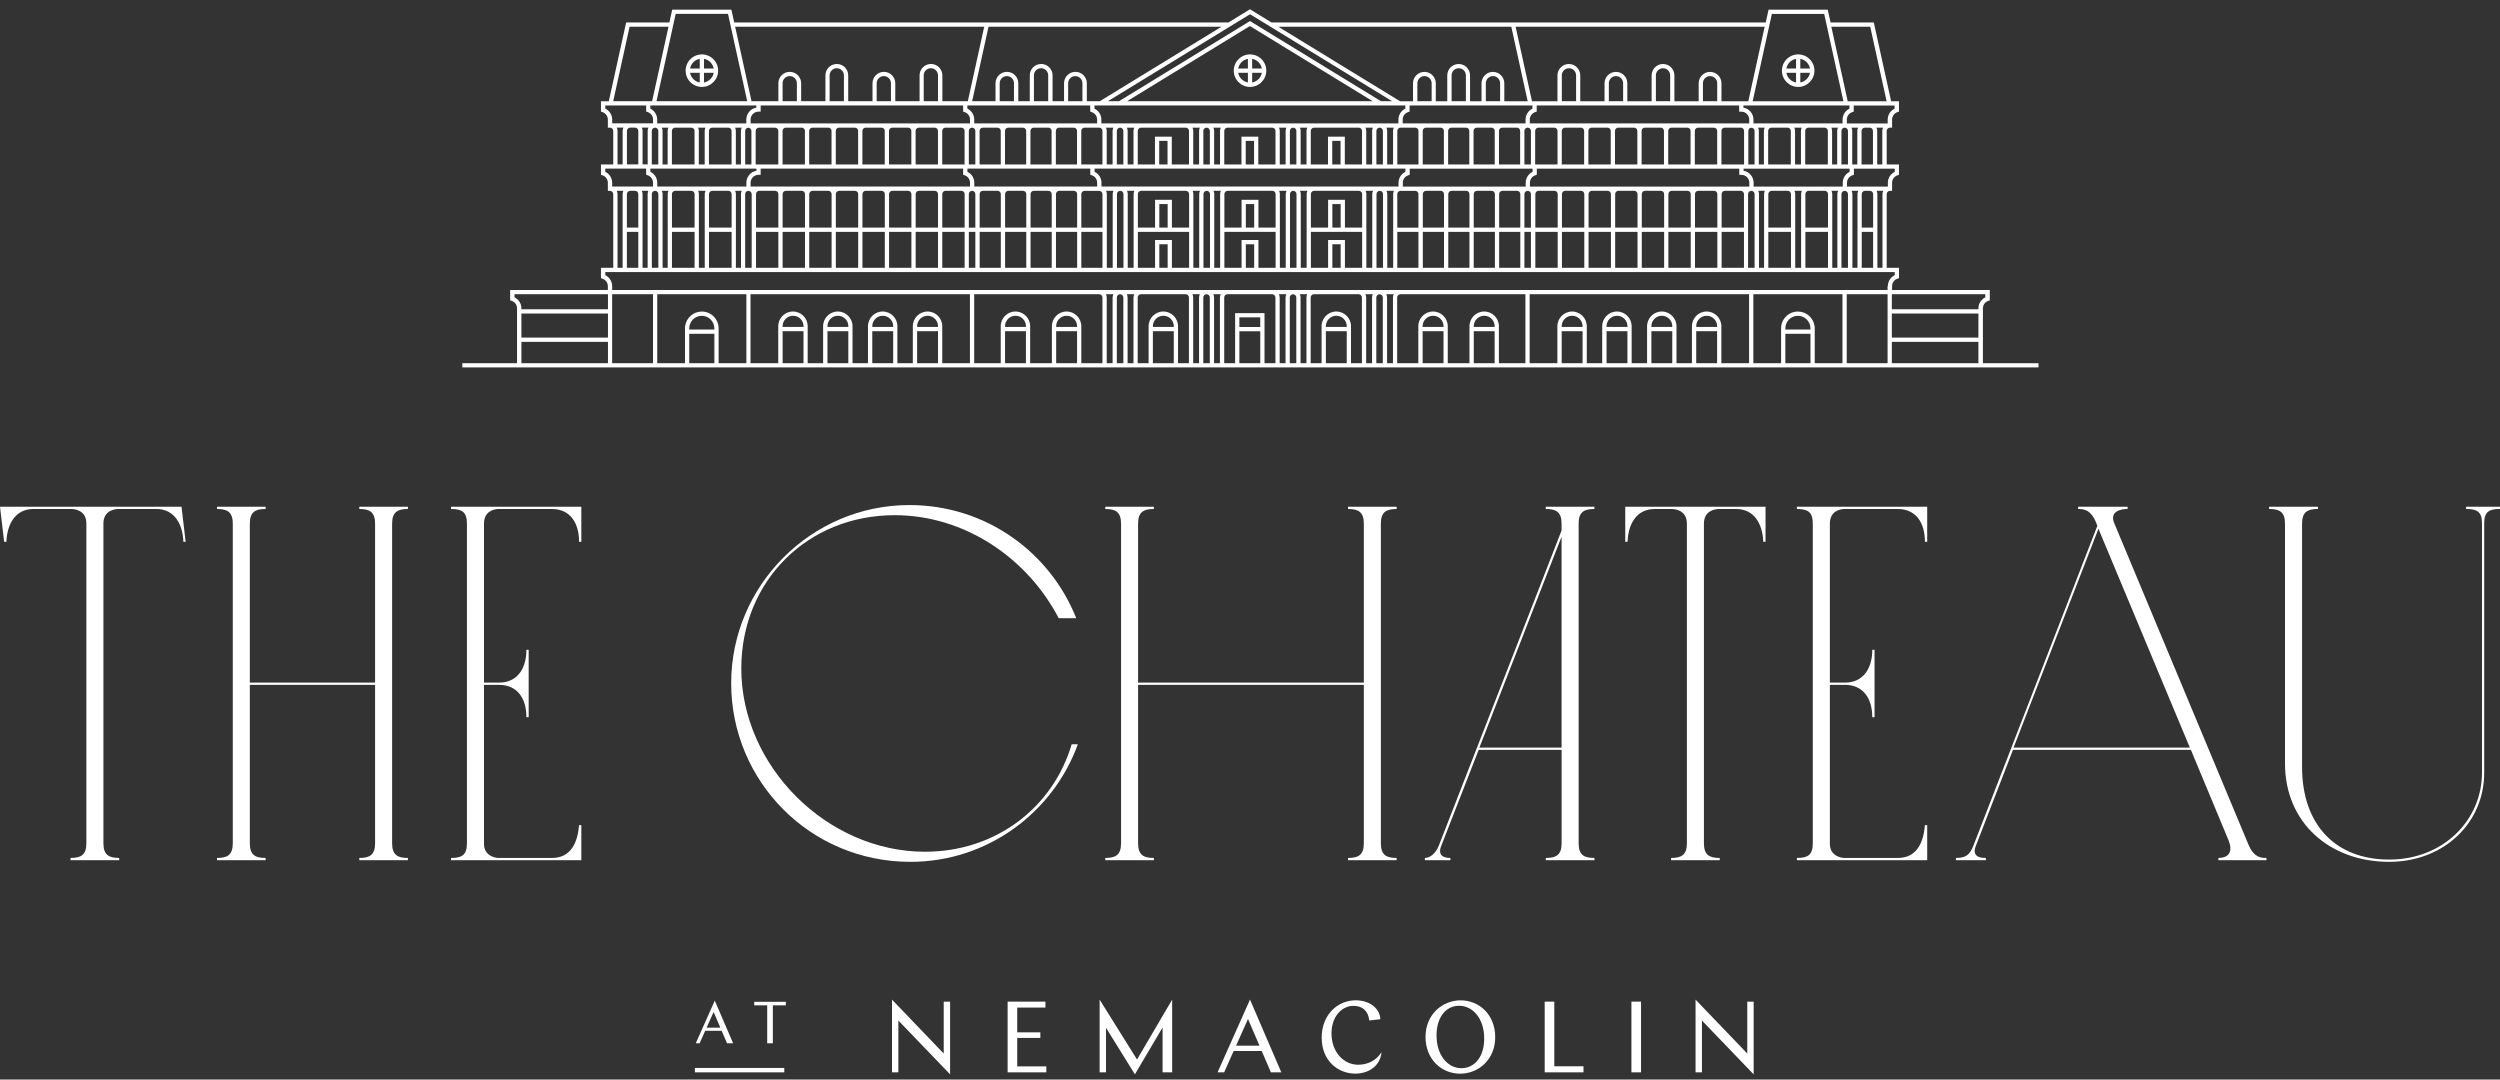 <svg width="220" height="95" viewBox="0 0 220 95" fill="none" xmlns="http://www.w3.org/2000/svg">
<rect x="0" y="0" width="220" height="95" fill="#333333" stroke="none"/>
<path d="M111.434 6.219C111.434 5.428 110.791 4.787 110.002 4.787C109.214 4.787 108.571 5.431 108.571 6.219C108.571 7.007 109.214 7.65 110.002 7.65C110.791 7.65 111.434 7.007 111.434 6.219ZM110.19 5.179C110.623 5.256 110.963 5.598 111.042 6.032H110.19V5.179ZM110.19 6.406H111.042C110.965 6.839 110.623 7.179 110.19 7.258V6.406ZM109.815 7.258C109.382 7.181 109.042 6.839 108.963 6.406H109.815V7.258ZM109.815 6.032H108.963C109.04 5.598 109.382 5.258 109.815 5.179V6.032Z" fill="white"/>
<path d="M179.387 31.959H174.496V27.131C174.496 26.832 174.688 26.568 174.975 26.473L175.102 26.43V25.518H166.504V25.181C166.504 24.882 166.696 24.617 166.983 24.523L167.11 24.48V23.568H166.03V17.081C166.03 16.924 166.16 16.795 166.317 16.795H166.504V16.084C166.504 15.785 166.696 15.52 166.983 15.425L167.11 15.383V14.47H166.03V11.52C166.03 11.363 166.16 11.233 166.317 11.233H166.504V10.523C166.504 10.223 166.696 9.959 166.983 9.864L167.11 9.822V8.909H166.419L164.895 1.979H161.09L160.84 0.849H155.633L155.384 1.979H111.895L109.998 0.817L108.1 1.979H64.611L64.362 0.849H59.155L58.905 1.979H55.1L53.576 8.909H52.885V9.822L53.013 9.864C53.299 9.959 53.491 10.223 53.491 10.523V11.233H53.678C53.835 11.233 53.965 11.363 53.965 11.52V14.47H52.885V15.383L53.013 15.425C53.299 15.52 53.491 15.785 53.491 16.084V16.795H53.678C53.835 16.795 53.965 16.924 53.965 17.081V23.568H52.885V24.48L53.013 24.523C53.299 24.617 53.491 24.882 53.491 25.181V25.518H44.893V26.43L45.02 26.473C45.307 26.568 45.499 26.832 45.499 27.131V31.959H40.688V32.333H179.387V31.959ZM53.501 31.959H45.883V30.084H53.501V31.959ZM53.501 29.71H45.883V27.59H53.501V29.71ZM53.501 27.216H45.883V27.131C45.883 26.717 45.643 26.346 45.277 26.169V25.889H53.501V27.213V27.216ZM166.738 14.842V15.121C166.372 15.298 166.132 15.67 166.132 16.084V16.421H162.536V16.084C162.536 15.785 162.728 15.52 163.015 15.425L163.142 15.383V14.844H166.738V14.842ZM165.142 16.792H165.726C165.683 16.879 165.658 16.977 165.658 17.079V23.565H165.209V17.079C165.209 16.977 165.185 16.879 165.142 16.792ZM163.833 20.029V17.079C163.833 16.922 163.963 16.792 164.12 16.792H164.549C164.706 16.792 164.835 16.922 164.835 17.079V20.029H163.833ZM164.835 20.403V23.565H163.833V20.403H164.835ZM162.943 16.792H163.526C163.484 16.879 163.459 16.977 163.459 17.079V23.565H163.01V17.079C163.01 16.977 162.985 16.879 162.943 16.792ZM161.172 16.792H161.756C161.713 16.879 161.688 16.977 161.688 17.079V23.565H161.239V17.079C161.239 16.977 161.214 16.879 161.172 16.792ZM154.319 16.418V16.081C154.319 15.555 153.935 15.114 153.434 15.027V14.842H162.768V15.121C162.402 15.298 162.162 15.67 162.162 16.084V16.421H154.319V16.418ZM158.873 20.029V17.079C158.873 16.922 159.003 16.792 159.16 16.792H160.579C160.736 16.792 160.865 16.922 160.865 17.079V20.029H158.873ZM160.865 20.403V23.565H158.873V20.403H160.865ZM157.913 16.792H158.566C158.524 16.879 158.499 16.977 158.499 17.079V23.565H157.98V17.079C157.98 16.977 157.955 16.879 157.913 16.792ZM155.613 20.029V17.079C155.613 16.922 155.743 16.792 155.9 16.792H157.319C157.476 16.792 157.606 16.922 157.606 17.079V20.029H155.613ZM157.606 20.403V23.565H155.613V20.403H157.606ZM154.723 16.792H155.307C155.264 16.879 155.239 16.977 155.239 17.079V23.565H154.791V17.079C154.791 16.977 154.766 16.879 154.723 16.792ZM151.501 20.029V17.079C151.501 16.922 151.631 16.792 151.788 16.792H153.182C153.339 16.792 153.469 16.922 153.469 17.079V20.029H151.501ZM153.469 20.403V23.565H151.501V20.403H153.469ZM134.633 16.418V16.081C134.633 15.782 134.825 15.518 135.112 15.423L135.239 15.381V14.842H153.057V15.386H153.244C153.628 15.386 153.943 15.7 153.943 16.084V16.421H134.633V16.418ZM149.16 20.029V17.079C149.16 16.922 149.289 16.792 149.446 16.792H150.84C150.998 16.792 151.127 16.922 151.127 17.079V20.029H149.16ZM151.127 20.403V23.565H149.16V20.403H151.127ZM146.818 20.029V17.079C146.818 16.922 146.948 16.792 147.105 16.792H148.499C148.656 16.792 148.786 16.922 148.786 17.079V20.029H146.818ZM148.786 20.403V23.565H146.818V20.403H148.786ZM144.476 20.029V17.079C144.476 16.922 144.606 16.792 144.763 16.792H146.157C146.314 16.792 146.444 16.922 146.444 17.079V20.029H144.476ZM146.444 20.403V23.565H144.476V20.403H146.444ZM142.135 20.029V17.079C142.135 16.922 142.264 16.792 142.421 16.792H143.815C143.973 16.792 144.102 16.922 144.102 17.079V20.029H142.135ZM144.102 20.403V23.565H142.135V20.403H144.102ZM139.793 20.029V17.079C139.793 16.922 139.923 16.792 140.08 16.792H141.474C141.631 16.792 141.761 16.922 141.761 17.079V20.029H139.793ZM141.761 20.403V23.565H139.793V20.403H141.761ZM137.451 20.029V17.079C137.451 16.922 137.581 16.792 137.738 16.792H139.132C139.289 16.792 139.419 16.922 139.419 17.079V20.029H137.451ZM139.419 20.403V23.565H137.451V20.403H139.419ZM135.11 20.029V17.079C135.11 16.922 135.239 16.792 135.397 16.792H136.791C136.948 16.792 137.077 16.922 137.077 17.079V20.029H135.11ZM137.077 20.403V23.565H135.11V20.403H137.077ZM131.925 20.029V17.079C131.925 16.922 132.055 16.792 132.212 16.792H133.501C133.658 16.792 133.788 16.922 133.788 17.079V20.029H131.925ZM133.788 20.403V23.565H131.925V20.403H133.788ZM123.449 16.418V16.081C123.449 15.782 123.641 15.518 123.928 15.423L124.055 15.381V14.842H134.868V15.121C134.501 15.298 134.262 15.67 134.262 16.084V16.421H123.449V16.418ZM129.688 20.029V17.079C129.688 16.922 129.818 16.792 129.975 16.792H131.264C131.421 16.792 131.551 16.922 131.551 17.079V20.029H129.688ZM131.551 20.403V23.565H129.688V20.403H131.551ZM127.449 20.029V17.079C127.449 16.922 127.579 16.792 127.736 16.792H129.025C129.182 16.792 129.312 16.922 129.312 17.079V20.029H127.449ZM129.312 20.403V23.565H127.449V20.403H129.312ZM125.209 20.029V17.079C125.209 16.922 125.339 16.792 125.496 16.792H126.786C126.943 16.792 127.072 16.922 127.072 17.079V20.029H125.209ZM127.072 20.403V23.565H125.209V20.403H127.072ZM122.012 16.792H122.666C122.623 16.879 122.599 16.977 122.599 17.079V23.565H122.08V17.079C122.08 16.977 122.055 16.879 122.012 16.792ZM110 16.418H96.93V16.081C96.93 15.667 96.691 15.296 96.324 15.119V14.839H123.678V15.119C123.312 15.296 123.072 15.667 123.072 16.081V16.418H110.003H110ZM121.706 17.079V23.565H121.132V17.079C121.132 16.922 121.262 16.792 121.419 16.792C121.576 16.792 121.706 16.922 121.706 17.079ZM120.172 16.792H120.825C120.783 16.879 120.758 16.977 120.758 17.079V23.565H120.239V17.079C120.239 16.977 120.214 16.879 120.172 16.792ZM116.873 21.121V23.568H115.359V20.405H119.868V23.568H118.354V21.121H116.873ZM117.98 21.495V23.568H117.247V21.495H117.98ZM117.247 20.029V17.957H117.98V20.029H117.247ZM118.354 20.029V17.583H116.873V20.029H115.359V17.079C115.359 16.922 115.489 16.792 115.646 16.792H119.581C119.738 16.792 119.868 16.922 119.868 17.079V20.029H118.354ZM114.399 16.792H115.052C115.01 16.879 114.985 16.977 114.985 17.079V23.565H114.466V17.079C114.466 16.977 114.441 16.879 114.399 16.792ZM114.092 17.079V23.565H113.519V17.079C113.519 16.922 113.648 16.792 113.805 16.792C113.963 16.792 114.092 16.922 114.092 17.079ZM112.559 16.792H113.212C113.17 16.879 113.145 16.977 113.145 17.079V23.565H112.628V17.079C112.628 16.977 112.604 16.879 112.561 16.792H112.559ZM109.259 21.121V23.568H107.746V20.405H112.254V23.568H110.741V21.121H109.259ZM110.367 21.495V23.568H109.633V21.495H110.367ZM109.633 20.029V17.957H110.367V20.029H109.633ZM110.741 20.029V17.583H109.259V20.029H107.746V17.079C107.746 16.922 107.875 16.792 108.032 16.792H111.968C112.125 16.792 112.254 16.922 112.254 17.079V20.029H110.741ZM106.786 16.792H107.439C107.397 16.879 107.372 16.977 107.372 17.079V23.565H106.855V17.079C106.855 16.977 106.83 16.879 106.788 16.792H106.786ZM106.479 17.079V23.565H105.905V17.079C105.905 16.922 106.035 16.792 106.192 16.792C106.349 16.792 106.479 16.922 106.479 17.079ZM104.945 16.792H105.599C105.556 16.879 105.531 16.977 105.531 17.079V23.565H105.015V17.079C105.015 16.977 104.99 16.879 104.948 16.792H104.945ZM101.646 21.121V23.568H100.132V20.405H104.641V23.568H103.127V21.121H101.646ZM102.753 21.495V23.568H102.02V21.495H102.753ZM102.02 20.029V17.957H102.753V20.029H102.02ZM103.127 20.029V17.583H101.646V20.029H100.132V17.079C100.132 16.922 100.262 16.792 100.419 16.792H104.354C104.511 16.792 104.641 16.922 104.641 17.079V20.029H103.127ZM99.172 16.792H99.825C99.783 16.879 99.758 16.977 99.758 17.079V23.565H99.242V17.079C99.242 16.977 99.217 16.879 99.175 16.792H99.172ZM98.865 17.079V23.565H98.292V17.079C98.292 16.922 98.421 16.792 98.579 16.792C98.736 16.792 98.865 16.922 98.865 17.079ZM97.332 16.792H97.985C97.943 16.879 97.918 16.977 97.918 17.079V23.565H97.401V17.079C97.401 16.977 97.377 16.879 97.334 16.792H97.332ZM92.925 20.029V17.079C92.925 16.922 93.055 16.792 93.212 16.792H94.501C94.658 16.792 94.788 16.922 94.788 17.079V20.029H92.925ZM94.788 20.403V23.565H92.925V20.403H94.788ZM85.738 16.418V16.081C85.738 15.667 85.499 15.296 85.132 15.119V14.839H95.945V15.378L96.072 15.421C96.359 15.515 96.551 15.78 96.551 16.079V16.416H85.738V16.418ZM90.688 20.029V17.079C90.688 16.922 90.818 16.792 90.975 16.792H92.264C92.421 16.792 92.551 16.922 92.551 17.079V20.029H90.688ZM92.551 20.403V23.565H90.688V20.403H92.551ZM88.449 20.029V17.079C88.449 16.922 88.579 16.792 88.736 16.792H90.025C90.182 16.792 90.312 16.922 90.312 17.079V20.029H88.449ZM90.312 20.403V23.565H88.449V20.403H90.312ZM86.21 20.029V17.079C86.21 16.922 86.339 16.792 86.496 16.792H87.785C87.943 16.792 88.072 16.922 88.072 17.079V20.029H86.21ZM88.072 20.403V23.565H86.21V20.403H88.072ZM82.92 20.029V17.079C82.92 16.922 83.05 16.792 83.207 16.792H84.601C84.758 16.792 84.888 16.922 84.888 17.079V20.029H82.92ZM84.888 20.403V23.565H82.92V20.403H84.888ZM66.052 16.418V16.081C66.052 15.697 66.367 15.383 66.751 15.383H66.938V14.839H84.756V15.378L84.883 15.421C85.17 15.515 85.362 15.78 85.362 16.079V16.416H66.052V16.418ZM80.579 20.029V17.079C80.579 16.922 80.708 16.792 80.865 16.792H82.259C82.416 16.792 82.546 16.922 82.546 17.079V20.029H80.579ZM82.546 20.403V23.565H80.579V20.403H82.546ZM78.237 20.029V17.079C78.237 16.922 78.367 16.792 78.524 16.792H79.918C80.075 16.792 80.204 16.922 80.204 17.079V20.029H78.237ZM80.204 20.403V23.565H78.237V20.403H80.204ZM75.895 20.029V17.079C75.895 16.922 76.025 16.792 76.182 16.792H77.576C77.733 16.792 77.863 16.922 77.863 17.079V20.029H75.895ZM77.863 20.403V23.565H75.895V20.403H77.863ZM73.554 20.029V17.079C73.554 16.922 73.683 16.792 73.84 16.792H75.234C75.391 16.792 75.521 16.922 75.521 17.079V20.029H73.554ZM75.521 20.403V23.565H73.554V20.403H75.521ZM71.212 20.029V17.079C71.212 16.922 71.342 16.792 71.499 16.792H72.893C73.05 16.792 73.18 16.922 73.18 17.079V20.029H71.212ZM73.18 20.403V23.565H71.212V20.403H73.18ZM68.87 20.029V17.079C68.87 16.922 69 16.792 69.157 16.792H70.551C70.708 16.792 70.838 16.922 70.838 17.079V20.029H68.87ZM70.838 20.403V23.565H68.87V20.403H70.838ZM66.529 20.029V17.079C66.529 16.922 66.658 16.792 66.816 16.792H68.21C68.367 16.792 68.496 16.922 68.496 17.079V20.029H66.529ZM68.496 20.403V23.565H66.529V20.403H68.496ZM64.691 16.792H65.274C65.232 16.879 65.207 16.977 65.207 17.079V23.565H64.758V17.079C64.758 16.977 64.733 16.879 64.691 16.792ZM57.838 16.418V16.081C57.838 15.667 57.599 15.296 57.232 15.119V14.839H66.566V15.024C66.065 15.114 65.681 15.553 65.681 16.079V16.416H57.838V16.418ZM62.392 20.029V17.079C62.392 16.922 62.521 16.792 62.678 16.792H64.097C64.254 16.792 64.384 16.922 64.384 17.079V20.029H62.392ZM64.384 20.403V23.565H62.392V20.403H64.384ZM61.431 16.792H62.085C62.042 16.879 62.017 16.977 62.017 17.079V23.565H61.501V17.079C61.501 16.977 61.476 16.879 61.434 16.792H61.431ZM59.132 20.029V17.079C59.132 16.922 59.262 16.792 59.419 16.792H60.838C60.995 16.792 61.125 16.922 61.125 17.079V20.029H59.132ZM61.125 20.403V23.565H59.132V20.403H61.125ZM58.242 16.792H58.825C58.783 16.879 58.758 16.977 58.758 17.079V23.565H58.309V17.079C58.309 16.977 58.284 16.879 58.242 16.792ZM57.935 17.079V23.565H57.362V17.079C57.362 16.922 57.491 16.792 57.648 16.792C57.806 16.792 57.935 16.922 57.935 17.079ZM84.756 9.281V9.82L84.883 9.862C85.17 9.957 85.362 10.221 85.362 10.52V10.857H66.052V10.52C66.052 10.136 66.367 9.822 66.751 9.822H66.938V9.278H84.756V9.281ZM68.868 8.907V7.326C68.868 6.979 69.15 6.697 69.496 6.697C69.843 6.697 70.125 6.979 70.125 7.326V8.907H68.868ZM73.007 8.907V6.632C73.007 6.286 73.289 6.004 73.636 6.004C73.983 6.004 74.264 6.286 74.264 6.632V8.907H73.007ZM77.147 8.907V7.326C77.147 6.979 77.429 6.697 77.776 6.697C78.122 6.697 78.404 6.979 78.404 7.326V8.907H77.147ZM81.287 8.907V6.632C81.287 6.286 81.569 6.004 81.915 6.004C82.262 6.004 82.544 6.286 82.544 6.632V8.907H81.287ZM95.94 9.281V9.82L96.067 9.862C96.354 9.957 96.546 10.221 96.546 10.52V10.857H85.733V10.52C85.733 10.106 85.494 9.735 85.127 9.558V9.278H95.94V9.281ZM87.973 8.907V7.326C87.973 6.979 88.254 6.697 88.601 6.697C88.948 6.697 89.229 6.979 89.229 7.326V8.907H87.973ZM90.985 8.907V6.632C90.985 6.286 91.267 6.004 91.614 6.004C91.96 6.004 92.242 6.286 92.242 6.632V8.907H90.985ZM93.998 8.907V7.326C93.998 6.979 94.279 6.697 94.626 6.697C94.973 6.697 95.254 6.979 95.254 7.326V8.907H93.998ZM109.99 9.281H123.668V9.56C123.302 9.737 123.062 10.109 123.062 10.523V10.859H96.92V10.523C96.92 10.109 96.681 9.737 96.314 9.56V9.281H109.993H109.99ZM99.182 8.907L109.99 2.291L120.798 8.907H99.18H99.182ZM134.855 9.281V9.56C134.489 9.737 134.249 10.109 134.249 10.523V10.859H123.436V10.523C123.436 10.223 123.628 9.959 123.915 9.864L124.042 9.822V9.283H134.855V9.281ZM124.728 8.907V7.326C124.728 6.979 125.01 6.697 125.357 6.697C125.703 6.697 125.985 6.979 125.985 7.326V8.907H124.728ZM127.741 8.907V6.632C127.741 6.286 128.022 6.004 128.369 6.004C128.716 6.004 128.998 6.286 128.998 6.632V8.907H127.741ZM130.753 8.907V7.326C130.753 6.979 131.035 6.697 131.382 6.697C131.728 6.697 132.01 6.979 132.01 7.326V8.907H130.753ZM153.047 9.281V9.825H153.234C153.618 9.825 153.933 10.139 153.933 10.523V10.859H134.623V10.523C134.623 10.223 134.815 9.959 135.102 9.864L135.229 9.822V9.283H153.047V9.281ZM137.439 8.907V6.632C137.439 6.286 137.721 6.004 138.067 6.004C138.414 6.004 138.696 6.286 138.696 6.632V8.907H137.439ZM141.579 8.907V7.326C141.579 6.979 141.86 6.697 142.207 6.697C142.554 6.697 142.835 6.979 142.835 7.326V8.907H141.579ZM145.718 8.907V6.632C145.718 6.286 146 6.004 146.347 6.004C146.693 6.004 146.975 6.286 146.975 6.632V8.907H145.718ZM149.858 8.907V7.326C149.858 6.979 150.14 6.697 150.486 6.697C150.833 6.697 151.115 6.979 151.115 7.326V8.907H149.858ZM162.147 10.523V10.859H154.304V10.523C154.304 9.997 153.92 9.555 153.419 9.468V9.283H162.753V9.563C162.387 9.74 162.147 10.111 162.147 10.525V10.523ZM162.621 11.52V14.47H162.047V11.52C162.047 11.363 162.177 11.233 162.334 11.233C162.491 11.233 162.621 11.363 162.621 11.52ZM161.157 11.233H161.741C161.698 11.321 161.673 11.418 161.673 11.52V14.47H161.224V11.52C161.224 11.418 161.2 11.321 161.157 11.233ZM160.85 11.52V14.47H158.858V11.52C158.858 11.363 158.988 11.233 159.145 11.233H160.564C160.721 11.233 160.85 11.363 160.85 11.52ZM157.898 11.233H158.551C158.509 11.321 158.484 11.418 158.484 11.52V14.47H157.965V11.52C157.965 11.418 157.94 11.321 157.898 11.233ZM157.591 11.52V14.47H155.599V11.52C155.599 11.363 155.728 11.233 155.885 11.233H157.304C157.461 11.233 157.591 11.363 157.591 11.52ZM154.708 11.233H155.292C155.249 11.321 155.224 11.418 155.224 11.52V14.47H154.776V11.52C154.776 11.418 154.751 11.321 154.708 11.233ZM154.402 11.52V14.47H153.853V11.52C153.853 11.366 153.975 11.243 154.127 11.236C154.279 11.243 154.402 11.366 154.402 11.52ZM153.479 11.52V14.47H151.486V11.52C151.486 11.363 151.616 11.233 151.773 11.233H153.192C153.349 11.233 153.479 11.363 153.479 11.52ZM151.112 11.52V14.47H149.145V11.52C149.145 11.363 149.274 11.233 149.431 11.233H150.825C150.983 11.233 151.112 11.363 151.112 11.52ZM148.771 11.52V14.47H146.803V11.52C146.803 11.363 146.933 11.233 147.09 11.233H148.484C148.641 11.233 148.771 11.363 148.771 11.52ZM146.429 11.52V14.47H144.461V11.52C144.461 11.363 144.591 11.233 144.748 11.233H146.142C146.299 11.233 146.429 11.363 146.429 11.52ZM144.087 11.52V14.47H142.12V11.52C142.12 11.363 142.249 11.233 142.406 11.233H143.801C143.958 11.233 144.087 11.363 144.087 11.52ZM141.746 11.52V14.47H139.778V11.52C139.778 11.363 139.908 11.233 140.065 11.233H141.459C141.616 11.233 141.746 11.363 141.746 11.52ZM139.404 11.52V14.47H137.436V11.52C137.436 11.363 137.566 11.233 137.723 11.233H139.117C139.274 11.233 139.404 11.363 139.404 11.52ZM137.062 11.52V14.47H135.095V11.52C135.095 11.363 135.224 11.233 135.382 11.233H136.776C136.933 11.233 137.062 11.363 137.062 11.52ZM134.721 11.52V14.47H134.147V11.52C134.147 11.363 134.277 11.233 134.434 11.233C134.591 11.233 134.721 11.363 134.721 11.52ZM133.773 11.52V14.47H131.91V11.52C131.91 11.363 132.04 11.233 132.197 11.233H133.486C133.643 11.233 133.773 11.363 133.773 11.52ZM131.536 11.52V14.47H129.673V11.52C129.673 11.363 129.803 11.233 129.96 11.233H131.249C131.407 11.233 131.536 11.363 131.536 11.52ZM129.299 11.52V14.47H127.436V11.52C127.436 11.363 127.566 11.233 127.723 11.233H129.012C129.17 11.233 129.299 11.363 129.299 11.52ZM127.062 11.52V14.47H125.2V11.52C125.2 11.363 125.329 11.233 125.486 11.233H126.776C126.933 11.233 127.062 11.363 127.062 11.52ZM124.825 11.52V14.47H122.963V11.52C122.963 11.363 123.092 11.233 123.249 11.233H124.539C124.696 11.233 124.825 11.363 124.825 11.52ZM122.003 11.233H122.656C122.613 11.321 122.589 11.418 122.589 11.52V14.47H122.07V11.52C122.07 11.418 122.045 11.321 122.003 11.233ZM121.696 11.52V14.47H121.122V11.52C121.122 11.363 121.252 11.233 121.409 11.233C121.566 11.233 121.696 11.363 121.696 11.52ZM120.162 11.233H120.815C120.773 11.321 120.748 11.418 120.748 11.52V14.47H120.229V11.52C120.229 11.418 120.205 11.321 120.162 11.233ZM116.863 12.024V14.47H115.349V11.52C115.349 11.363 115.479 11.233 115.636 11.233H119.571C119.728 11.233 119.858 11.363 119.858 11.52V14.47H118.344V12.024H116.863ZM117.97 12.398V14.47H117.237V12.398H117.97ZM114.389 11.233H115.042C115 11.321 114.975 11.418 114.975 11.52V14.47H114.456V11.52C114.456 11.418 114.431 11.321 114.389 11.233ZM114.082 11.52V14.47H113.509V11.52C113.509 11.363 113.638 11.233 113.796 11.233C113.953 11.233 114.082 11.363 114.082 11.52ZM112.549 11.233H113.202C113.16 11.321 113.135 11.418 113.135 11.52V14.47H112.618V11.52C112.618 11.418 112.594 11.321 112.551 11.233H112.549ZM109.249 12.024V14.47H107.736V11.52C107.736 11.363 107.865 11.233 108.022 11.233H111.958C112.115 11.233 112.244 11.363 112.244 11.52V14.47H110.731V12.024H109.249ZM110.357 12.398V14.47H109.623V12.398H110.357ZM106.776 11.233H107.429C107.387 11.321 107.362 11.418 107.362 11.52V14.47H106.845V11.52C106.845 11.418 106.82 11.321 106.778 11.233H106.776ZM106.469 11.52V14.47H105.895V11.52C105.895 11.363 106.025 11.233 106.182 11.233C106.339 11.233 106.469 11.363 106.469 11.52ZM104.935 11.233H105.589C105.546 11.321 105.521 11.418 105.521 11.52V14.47H105.005V11.52C105.005 11.418 104.98 11.321 104.938 11.233H104.935ZM101.636 12.024V14.47H100.122V11.52C100.122 11.363 100.252 11.233 100.409 11.233H104.344C104.501 11.233 104.631 11.363 104.631 11.52V14.47H103.117V12.024H101.636ZM102.743 12.398V14.47H102.01V12.398H102.743ZM99.162 11.233H99.816C99.773 11.321 99.748 11.418 99.748 11.52V14.47H99.232V11.52C99.232 11.418 99.207 11.321 99.165 11.233H99.162ZM98.855 11.52V14.47H98.282V11.52C98.282 11.363 98.412 11.233 98.569 11.233C98.726 11.233 98.855 11.363 98.855 11.52ZM97.322 11.233H97.975C97.933 11.321 97.908 11.418 97.908 11.52V14.47H97.391V11.52C97.391 11.418 97.367 11.321 97.324 11.233H97.322ZM97.015 11.52V14.47H95.152V11.52C95.152 11.363 95.282 11.233 95.439 11.233H96.728C96.885 11.233 97.015 11.363 97.015 11.52ZM94.778 11.52V14.47H92.915V11.52C92.915 11.363 93.045 11.233 93.202 11.233H94.491C94.648 11.233 94.778 11.363 94.778 11.52ZM92.541 11.52V14.47H90.678V11.52C90.678 11.363 90.808 11.233 90.965 11.233H92.254C92.412 11.233 92.541 11.363 92.541 11.52ZM90.304 11.52V14.47H88.441V11.52C88.441 11.363 88.571 11.233 88.728 11.233H90.017C90.175 11.233 90.304 11.363 90.304 11.52ZM88.067 11.52V14.47H86.204V11.52C86.204 11.363 86.334 11.233 86.491 11.233H87.781C87.938 11.233 88.067 11.363 88.067 11.52ZM85.83 11.52V14.47H85.257V11.52C85.257 11.363 85.386 11.233 85.544 11.233C85.701 11.233 85.83 11.363 85.83 11.52ZM84.883 11.52V14.47H82.915V11.52C82.915 11.363 83.045 11.233 83.202 11.233H84.596C84.753 11.233 84.883 11.363 84.883 11.52ZM82.541 11.52V14.47H80.574V11.52C80.574 11.363 80.703 11.233 80.86 11.233H82.254C82.412 11.233 82.541 11.363 82.541 11.52ZM80.2 11.52V14.47H78.232V11.52C78.232 11.363 78.362 11.233 78.519 11.233H79.913C80.07 11.233 80.2 11.363 80.2 11.52ZM77.858 11.52V14.47H75.89V11.52C75.89 11.363 76.02 11.233 76.177 11.233H77.571C77.728 11.233 77.858 11.363 77.858 11.52ZM75.516 11.52V14.47H73.549V11.52C73.549 11.363 73.678 11.233 73.835 11.233H75.229C75.387 11.233 75.516 11.363 75.516 11.52ZM73.175 11.52V14.47H71.207V11.52C71.207 11.363 71.337 11.233 71.494 11.233H72.888C73.045 11.233 73.175 11.363 73.175 11.52ZM70.833 11.52V14.47H68.865V11.52C68.865 11.363 68.995 11.233 69.152 11.233H70.546C70.703 11.233 70.833 11.363 70.833 11.52ZM68.491 11.52V14.47H66.499V11.52C66.499 11.363 66.628 11.233 66.785 11.233H68.204C68.362 11.233 68.491 11.363 68.491 11.52ZM66.125 11.52V14.47H65.576V11.52C65.576 11.366 65.698 11.243 65.85 11.236C66.002 11.243 66.125 11.366 66.125 11.52ZM66.561 9.468C66.06 9.558 65.676 9.997 65.676 10.523V10.859H57.833V10.523C57.833 10.109 57.593 9.737 57.227 9.56V9.281H66.561V9.465V9.468ZM64.686 11.233H65.269C65.227 11.321 65.202 11.418 65.202 11.52V14.47H64.753V11.52C64.753 11.418 64.728 11.321 64.686 11.233ZM64.379 11.52V14.47H62.386V11.52C62.386 11.363 62.516 11.233 62.673 11.233H64.092C64.249 11.233 64.379 11.363 64.379 11.52ZM61.426 11.233H62.08C62.037 11.321 62.013 11.418 62.013 11.52V14.47H61.496V11.52C61.496 11.418 61.471 11.321 61.429 11.233H61.426ZM61.12 11.52V14.47H59.127V11.52C59.127 11.363 59.257 11.233 59.414 11.233H60.833C60.99 11.233 61.12 11.363 61.12 11.52ZM58.237 11.233H58.821C58.778 11.321 58.753 11.418 58.753 11.52V14.47H58.304V11.52C58.304 11.418 58.279 11.321 58.237 11.233ZM57.643 11.233C57.8 11.233 57.93 11.363 57.93 11.52V14.47H57.357V11.52C57.357 11.363 57.486 11.233 57.643 11.233ZM65.574 17.081C65.574 16.924 65.703 16.795 65.86 16.795C66.017 16.795 66.147 16.924 66.147 17.081V23.568H65.574V17.081ZM85.257 20.405H85.83V23.568H85.257V20.405ZM85.257 20.032V17.081C85.257 16.924 85.386 16.795 85.544 16.795C85.701 16.795 85.83 16.924 85.83 17.081V20.032H85.257ZM95.155 20.405H97.017V23.568H95.155V20.405ZM95.155 20.032V17.081C95.155 16.924 95.284 16.795 95.441 16.795H96.731C96.888 16.795 97.017 16.924 97.017 17.081V20.032H95.155ZM122.96 20.405H124.823V23.568H122.96V20.405ZM122.96 20.032V17.081C122.96 16.924 123.09 16.795 123.247 16.795H124.536C124.693 16.795 124.823 16.924 124.823 17.081V20.032H122.96ZM134.147 20.405H134.721V23.568H134.147V20.405ZM134.147 20.032V17.081C134.147 16.924 134.277 16.795 134.434 16.795C134.591 16.795 134.721 16.924 134.721 17.081V20.032H134.147ZM153.83 17.081C153.83 16.924 153.96 16.795 154.117 16.795C154.274 16.795 154.404 16.924 154.404 17.081V23.568H153.83V17.081ZM162.047 17.081C162.047 16.924 162.177 16.795 162.334 16.795C162.491 16.795 162.621 16.924 162.621 17.081V23.568H162.047V17.081ZM162.928 11.233H163.511C163.469 11.321 163.444 11.418 163.444 11.52V14.47H162.995V11.52C162.995 11.418 162.97 11.321 162.928 11.233ZM163.818 14.47V11.52C163.818 11.363 163.948 11.233 164.105 11.233H164.534C164.691 11.233 164.82 11.363 164.82 11.52V14.47H163.818ZM165.127 11.233H165.711C165.668 11.321 165.643 11.418 165.643 11.52V14.47H165.195V11.52C165.195 11.418 165.17 11.321 165.127 11.233ZM166.723 9.283V9.563C166.357 9.74 166.117 10.111 166.117 10.525V10.862H162.521V10.525C162.521 10.226 162.713 9.962 163 9.867L163.127 9.825V9.286H166.723V9.283ZM164.581 2.353L166.022 8.909H162.599L161.157 2.353H164.581ZM155.923 1.224H160.529L162.219 8.909H154.234L155.925 1.224H155.923ZM155.292 2.353L153.85 8.909H151.489V7.328C151.489 6.775 151.04 6.326 150.486 6.326C149.933 6.326 149.484 6.775 149.484 7.328V8.909H147.347V6.635C147.347 6.081 146.898 5.632 146.344 5.632C145.791 5.632 145.342 6.081 145.342 6.635V8.909H143.205V7.328C143.205 6.775 142.756 6.326 142.202 6.326C141.648 6.326 141.2 6.775 141.2 7.328V8.909H139.062V6.635C139.062 6.081 138.613 5.632 138.06 5.632C137.506 5.632 137.057 6.081 137.057 6.635V8.909H134.815L133.374 2.353H155.287H155.292ZM132.995 2.353L134.436 8.909H132.379V7.328C132.379 6.775 131.93 6.326 131.377 6.326C130.823 6.326 130.374 6.775 130.374 7.328V8.909H129.364V6.635C129.364 6.081 128.915 5.632 128.362 5.632C127.808 5.632 127.359 6.081 127.359 6.635V8.909H126.349V7.328C126.349 6.775 125.9 6.326 125.347 6.326C124.793 6.326 124.344 6.775 124.344 7.328V8.909H123.202L112.491 2.353H132.99H132.995ZM110.003 1.253L122.506 8.907H121.526L110 1.852L98.474 8.907H97.494L110.003 1.253ZM86.995 2.351H107.494L96.783 8.907H95.641V7.326C95.641 6.772 95.192 6.323 94.638 6.323C94.085 6.323 93.636 6.772 93.636 7.326V8.907H92.626V6.632C92.626 6.079 92.177 5.63 91.624 5.63C91.07 5.63 90.621 6.079 90.621 6.632V8.907H89.611V7.326C89.611 6.772 89.162 6.323 88.609 6.323C88.055 6.323 87.606 6.772 87.606 7.326V8.907H85.549L86.99 2.351H86.995ZM86.611 2.351L85.17 8.907H82.928V6.632C82.928 6.079 82.479 5.63 81.925 5.63C81.372 5.63 80.923 6.079 80.923 6.632V8.907H78.785V7.326C78.785 6.772 78.337 6.323 77.783 6.323C77.229 6.323 76.781 6.772 76.781 7.326V8.907H74.643V6.632C74.643 6.079 74.195 5.63 73.641 5.63C73.087 5.63 72.638 6.079 72.638 6.632V8.907H70.501V7.326C70.501 6.772 70.052 6.323 69.499 6.323C68.945 6.323 68.496 6.772 68.496 7.326V8.907H66.135L64.693 2.351H86.606H86.611ZM59.461 1.221H64.065L65.756 8.907H57.771L59.461 1.221ZM55.407 2.351H58.828L57.386 8.907H53.963L55.404 2.351H55.407ZM53.873 10.857V10.52C53.873 10.106 53.633 9.735 53.267 9.558V9.278H56.863V9.817L56.99 9.859C57.277 9.954 57.469 10.219 57.469 10.518V10.854H53.873V10.857ZM56.479 11.231H57.062C57.02 11.318 56.995 11.415 56.995 11.518V14.468H56.546V11.518C56.546 11.415 56.521 11.318 56.479 11.231ZM56.172 11.518V14.468H55.17V11.518C55.17 11.361 55.299 11.231 55.456 11.231H55.885C56.042 11.231 56.172 11.361 56.172 11.518ZM54.277 11.231H54.86C54.818 11.318 54.793 11.415 54.793 11.518V14.468H54.344V11.518C54.344 11.415 54.319 11.318 54.277 11.231ZM53.87 16.418V16.081C53.87 15.667 53.631 15.296 53.264 15.119V14.839H56.86V15.378L56.987 15.421C57.274 15.515 57.466 15.78 57.466 16.079V16.416H53.87V16.418ZM56.476 16.792H57.06C57.017 16.879 56.992 16.977 56.992 17.079V23.565H56.544V17.079C56.544 16.977 56.519 16.879 56.476 16.792ZM55.167 20.029V17.079C55.167 16.922 55.297 16.792 55.454 16.792H55.883C56.04 16.792 56.17 16.922 56.17 17.079V20.029H55.167ZM56.17 20.403V23.565H55.167V20.403H56.17ZM54.274 16.792H54.858C54.816 16.879 54.791 16.977 54.791 17.079V23.565H54.342V17.079C54.342 16.977 54.317 16.879 54.274 16.792ZM57.464 31.959H53.868V25.892H57.464V31.959ZM62.865 31.959H60.653V29.376H62.865V31.959ZM62.865 29.002H60.653V28.894C60.653 28.286 61.15 27.79 61.758 27.79C62.367 27.79 62.863 28.286 62.863 28.894V29.002H62.865ZM65.681 31.959H63.239V28.894C63.239 28.079 62.576 27.416 61.761 27.416C61.008 27.416 60.384 27.979 60.292 28.707H60.279V31.959H57.838V25.892H65.681V31.959ZM70.708 31.959H68.87V29.146H70.708V31.959ZM70.708 28.772H68.87V28.707C68.87 28.201 69.282 27.787 69.79 27.787C70.299 27.787 70.711 28.199 70.711 28.707V28.772H70.708ZM74.653 31.959H72.816V29.146H74.653V31.959ZM74.653 28.772H72.816V28.707C72.816 28.201 73.227 27.787 73.736 27.787C74.244 27.787 74.656 28.199 74.656 28.707V28.772H74.653ZM78.599 31.959H76.761V29.146H78.599V31.959ZM78.599 28.772H76.761V28.707C76.761 28.201 77.172 27.787 77.681 27.787C78.189 27.787 78.601 28.199 78.601 28.707V28.772H78.599ZM82.544 31.959H80.706V29.146H82.544V31.959ZM82.544 28.772H80.706V28.707C80.706 28.201 81.117 27.787 81.626 27.787C82.135 27.787 82.546 28.199 82.546 28.707V28.772H82.544ZM85.359 31.959H82.918V28.707C82.918 27.994 82.337 27.413 81.624 27.413C80.91 27.413 80.329 27.994 80.329 28.707V31.959H78.97V28.707C78.97 27.994 78.389 27.413 77.676 27.413C76.963 27.413 76.382 27.994 76.382 28.707V31.959H75.022V28.707C75.022 27.994 74.441 27.413 73.728 27.413C73.015 27.413 72.434 27.994 72.434 28.707V31.959H71.075V28.707C71.075 27.994 70.494 27.413 69.781 27.413C69.067 27.413 68.486 27.994 68.486 28.707V31.959H66.045V25.892H85.354V31.959H85.359ZM90.282 31.959H88.444V29.146H90.282V31.959ZM90.282 28.772H88.444V28.707C88.444 28.201 88.855 27.787 89.364 27.787C89.873 27.787 90.284 28.199 90.284 28.707V28.772H90.282ZM94.781 31.959H92.943V29.146H94.781V31.959ZM94.781 28.772H92.943V28.707C92.943 28.201 93.354 27.787 93.863 27.787C94.372 27.787 94.783 28.199 94.783 28.707V28.772H94.781ZM97.017 31.959H95.155V28.707C95.155 27.994 94.574 27.413 93.86 27.413C93.147 27.413 92.566 27.994 92.566 28.707V31.959H90.653V28.707C90.653 27.994 90.072 27.413 89.359 27.413C88.646 27.413 88.065 27.994 88.065 28.707V31.959H85.728V25.892H96.728C96.885 25.892 97.015 26.021 97.015 26.179V31.959H97.017ZM97.908 26.179V31.959H97.391V26.179C97.391 26.076 97.367 25.979 97.324 25.892H97.978C97.935 25.979 97.91 26.076 97.91 26.179H97.908ZM98.855 31.959H98.282V26.179C98.282 26.021 98.412 25.892 98.569 25.892C98.726 25.892 98.855 26.021 98.855 26.179V31.959ZM99.746 26.179V31.959H99.229V26.179C99.229 26.076 99.204 25.979 99.162 25.892H99.816C99.773 25.979 99.748 26.076 99.748 26.179H99.746ZM103.292 31.959H101.454V29.146H103.292V31.959ZM103.292 28.772H101.454V28.707C101.454 28.201 101.865 27.787 102.374 27.787C102.883 27.787 103.294 28.199 103.294 28.707V28.772H103.292ZM104.626 31.959H103.666V28.707C103.666 27.994 103.085 27.413 102.372 27.413C101.658 27.413 101.077 27.994 101.077 28.707V31.959H100.117V26.179C100.117 26.021 100.247 25.892 100.404 25.892H104.339C104.496 25.892 104.626 26.021 104.626 26.179V31.959ZM105.516 26.179V31.959H105V26.179C105 26.076 104.975 25.979 104.933 25.892H105.586C105.544 25.979 105.519 26.076 105.519 26.179H105.516ZM106.464 31.959H105.89V26.179C105.89 26.021 106.02 25.892 106.177 25.892C106.334 25.892 106.464 26.021 106.464 26.179V31.959ZM107.354 26.179V31.959H106.838V26.179C106.838 26.076 106.813 25.979 106.771 25.892H107.424C107.382 25.979 107.357 26.076 107.357 26.179H107.354ZM110.903 31.959H109.065V29.151H110.903V31.959ZM110.903 28.777H109.065V27.927H110.903V28.777ZM112.237 31.959H111.277V27.553H108.691V31.959H107.731V26.179C107.731 26.021 107.86 25.892 108.017 25.892H111.953C112.11 25.892 112.239 26.021 112.239 26.179V31.959H112.237ZM113.127 26.179V31.959H112.611V26.179C112.611 26.076 112.586 25.979 112.544 25.892H113.197C113.155 25.979 113.13 26.076 113.13 26.179H113.127ZM114.075 31.959H113.501V26.179C113.501 26.021 113.631 25.892 113.788 25.892C113.945 25.892 114.075 26.021 114.075 26.179V31.959ZM114.968 26.179V31.959H114.449V26.179C114.449 26.076 114.424 25.979 114.382 25.892H115.035C114.993 25.979 114.968 26.076 114.968 26.179ZM118.514 31.959H116.676V29.146H118.514V31.959ZM118.514 28.772H116.676V28.707C116.676 28.201 117.087 27.787 117.596 27.787C118.105 27.787 118.516 28.199 118.516 28.707V28.772H118.514ZM119.848 31.959H118.888V28.707C118.888 27.994 118.307 27.413 117.594 27.413C116.88 27.413 116.299 27.994 116.299 28.707V31.959H115.339V26.179C115.339 26.021 115.469 25.892 115.626 25.892H119.561C119.718 25.892 119.848 26.021 119.848 26.179V31.959ZM120.741 26.179V31.959H120.222V26.179C120.222 26.076 120.197 25.979 120.155 25.892H120.808C120.766 25.979 120.741 26.076 120.741 26.179ZM121.688 31.959H121.115V26.179C121.115 26.021 121.244 25.892 121.402 25.892C121.559 25.892 121.688 26.021 121.688 26.179V31.959ZM122.581 26.179V31.959H122.062V26.179C122.062 26.076 122.037 25.979 121.995 25.892H122.648C122.606 25.979 122.581 26.076 122.581 26.179ZM127.03 31.959H125.192V29.146H127.03V31.959ZM127.03 28.772H125.192V28.707C125.192 28.201 125.604 27.787 126.112 27.787C126.621 27.787 127.032 28.199 127.032 28.707V28.772H127.03ZM131.529 31.959H129.691V29.146H131.529V31.959ZM131.529 28.772H129.691V28.707C129.691 28.201 130.102 27.787 130.611 27.787C131.12 27.787 131.531 28.199 131.531 28.707V28.772H131.529ZM134.239 31.959H131.903V28.707C131.903 27.994 131.322 27.413 130.608 27.413C129.895 27.413 129.314 27.994 129.314 28.707V31.959H127.402V28.707C127.402 27.994 126.82 27.413 126.107 27.413C125.394 27.413 124.813 27.994 124.813 28.707V31.959H122.95V26.179C122.95 26.021 123.08 25.892 123.237 25.892H134.237V31.959H134.239ZM139.267 31.959H137.429V29.146H139.267V31.959ZM139.267 28.772H137.429V28.707C137.429 28.201 137.84 27.787 138.349 27.787C138.858 27.787 139.267 28.199 139.267 28.707V28.772ZM143.214 31.959H141.377V29.146H143.214V31.959ZM143.214 28.772H141.377V28.707C141.377 28.201 141.788 27.787 142.297 27.787C142.805 27.787 143.217 28.199 143.217 28.707V28.772H143.214ZM147.16 31.959H145.322V29.146H147.16V31.959ZM147.16 28.772H145.322V28.707C145.322 28.201 145.733 27.787 146.242 27.787C146.751 27.787 147.162 28.199 147.162 28.707V28.772H147.16ZM151.105 31.959H149.267V29.146H151.105V31.959ZM151.105 28.772H149.267V28.707C149.267 28.201 149.678 27.787 150.187 27.787C150.696 27.787 151.107 28.199 151.107 28.707V28.772H151.105ZM153.92 31.959H151.479V28.707C151.479 27.994 150.898 27.413 150.185 27.413C149.471 27.413 148.89 27.994 148.89 28.707V31.959H147.531V28.707C147.531 27.994 146.95 27.413 146.237 27.413C145.524 27.413 144.943 27.994 144.943 28.707V31.959H143.584V28.707C143.584 27.994 143.003 27.413 142.289 27.413C141.576 27.413 140.995 27.994 140.995 28.707V31.959H139.636V28.707C139.636 27.994 139.055 27.413 138.344 27.413C137.633 27.413 137.05 27.994 137.05 28.707V31.959H134.609V25.892H153.918V31.959H153.92ZM157.11 31.959V29.376H159.322V31.959H157.11ZM157.11 29.002V28.894C157.11 28.286 157.606 27.79 158.214 27.79C158.823 27.79 159.319 28.286 159.319 28.894V29.002H157.107H157.11ZM162.137 31.959H159.696V28.707H159.683C159.591 27.979 158.968 27.416 158.214 27.416C157.399 27.416 156.736 28.079 156.736 28.894V31.959H154.294V25.892H162.137V31.959ZM166.107 31.959H162.511V25.892H166.107V31.959ZM166.107 25.181V25.518H53.873V25.181C53.873 24.767 53.633 24.396 53.267 24.218V23.939H166.736V24.218C166.369 24.396 166.13 24.767 166.13 25.181H166.107ZM174.1 31.959H166.481V30.084H174.1V31.959ZM174.1 29.71H166.481V27.59H174.1V29.71ZM174.1 27.131V27.216H166.481V25.892H174.706V26.171C174.339 26.348 174.1 26.72 174.1 27.134V27.131Z" fill="white"/>
<path d="M61.766 7.65C62.556 7.65 63.197 7.007 63.197 6.219C63.197 5.431 62.554 4.787 61.766 4.787C60.977 4.787 60.334 5.431 60.334 6.219C60.334 7.007 60.977 7.65 61.766 7.65ZM61.953 5.179C62.386 5.256 62.726 5.598 62.806 6.032H61.953V5.179ZM61.953 6.406H62.806C62.728 6.839 62.386 7.179 61.953 7.258V6.406ZM61.578 5.179V6.032H60.726C60.803 5.598 61.145 5.258 61.578 5.179ZM61.578 6.406V7.258C61.145 7.181 60.806 6.839 60.726 6.406H61.578Z" fill="white"/>
<path d="M158.239 7.65C159.03 7.65 159.671 7.007 159.671 6.219C159.671 5.431 159.027 4.787 158.239 4.787C157.451 4.787 156.808 5.431 156.808 6.219C156.808 7.007 157.451 7.65 158.239 7.65ZM158.426 5.179C158.86 5.256 159.2 5.598 159.279 6.032H158.426V5.179ZM158.426 6.406H159.279C159.202 6.839 158.86 7.179 158.426 7.258V6.406ZM158.052 5.179V6.032H157.2C157.277 5.598 157.618 5.258 158.052 5.179ZM158.052 6.406V7.258C157.618 7.181 157.279 6.839 157.2 6.406H158.052Z" fill="white"/>
<path d="M81.409 74.954C72.756 74.954 65.234 67.4 65.234 58.834C65.234 51.124 71.067 45.336 78.733 45.336C84.9 45.336 90.421 49.124 93.165 54.401H94.708C92.419 48.623 86.785 44.445 80.02 44.445C71.409 44.445 64.344 51.51 64.344 60.121C64.344 68.732 71.264 75.842 80.12 75.842C86.885 75.842 92.663 71.52 94.85 65.498H94.307C92.663 71.064 87.628 74.952 81.409 74.952V74.954Z" fill="white"/>
<path d="M118.628 44.792C119.516 44.792 120.017 45.036 120.017 46.081V60.069H100.152V46.081C100.152 45.036 100.653 44.792 101.541 44.792V44.593H97.264V44.792C98.152 44.792 98.653 45.036 98.653 46.081V74.211C98.653 75.256 98.152 75.5 97.264 75.5V75.7H101.541V75.5C100.653 75.5 100.152 75.256 100.152 74.211V60.268H120.017V74.211C120.017 75.256 119.519 75.5 118.628 75.5V75.7H122.905V75.5C122.017 75.5 121.516 75.256 121.516 74.211V46.081C121.516 45.036 122.015 44.792 122.905 44.792V44.593H118.628V44.792Z" fill="white"/>
<path d="M39.691 44.792C40.636 44.792 41.09 45.036 41.09 46.081V74.211C41.09 75.256 40.633 75.5 39.691 75.5V75.7H51.157V72.612H50.958C50.825 74.156 50.247 75.5 48.569 75.5H43.89C43.534 75.5 42.591 75.301 42.591 74.256V60.268H43.935C45.479 60.268 46.324 61.413 46.324 63.114H46.524V57.181H46.324C46.324 58.882 45.479 60.069 43.935 60.069H42.591V46.081C42.591 44.937 43.536 44.792 43.89 44.792H48.569C50.125 44.792 50.958 45.947 50.958 47.68H51.157V44.593H39.691V44.792Z" fill="white"/>
<path d="M31.618 44.792C32.506 44.792 33.008 45.036 33.008 46.081V60.069H21.985V46.081C21.985 45.036 22.484 44.792 23.374 44.792V44.593H19.097V44.792C19.985 44.792 20.486 45.036 20.486 46.081V74.211C20.486 75.256 19.988 75.5 19.097 75.5V75.7H23.374V75.5C22.486 75.5 21.985 75.256 21.985 74.211V60.268H33.008V74.211C33.008 75.256 32.506 75.5 31.618 75.5V75.7H35.895V75.5C35.008 75.5 34.506 75.256 34.506 74.211V46.081C34.506 45.036 35.008 44.792 35.895 44.792V44.593H31.618V44.792Z" fill="white"/>
<path d="M0 44.59L0.364 47.677H0.564C0.618 46.144 1.332 44.79 2.953 44.79H6.257C6.556 44.79 7.601 44.889 7.601 46.079V74.209C7.601 75.253 7.102 75.498 6.212 75.498V75.697H10.489V75.498C9.601 75.498 9.1 75.253 9.1 74.209V46.079C9.1 44.889 10.145 44.79 10.444 44.79H13.748C15.369 44.79 16.082 46.144 16.137 47.677H16.337L15.973 44.59H0Z" fill="white"/>
<path d="M158.127 44.792C159.072 44.792 159.526 45.036 159.526 46.081V74.211C159.526 75.256 159.07 75.5 158.127 75.5V75.7H169.594V72.612H169.394C169.262 74.156 168.683 75.5 167.005 75.5H162.327C161.97 75.5 161.027 75.301 161.027 74.256V60.268H162.372C163.915 60.268 164.761 61.413 164.761 63.114H164.96V57.181H164.761C164.761 58.882 163.915 60.069 162.372 60.069H161.027V46.081C161.027 44.937 161.973 44.792 162.327 44.792H167.005C168.561 44.792 169.394 45.947 169.394 47.68H169.594V44.593H158.127V44.792Z" fill="white"/>
<path d="M197.895 74.398L186.052 46.034C185.618 44.989 186.641 44.79 187.229 44.79V44.59H182.875V44.79C183.454 44.79 184.097 44.889 184.564 46.278L173.666 74.398C173.332 75.263 172.965 75.498 172.122 75.498V75.697H174.756V75.498C174.556 75.498 173.444 75.543 173.868 74.453L177.145 65.987H192.798L196.11 73.942C196.489 74.852 196.222 75.498 195.222 75.498V75.697H199.444V75.498C198.678 75.543 198.209 75.131 197.9 74.398H197.895ZM177.197 65.787L184.663 46.533L192.706 65.787H177.197Z" fill="white"/>
<path d="M217.015 44.59V44.79C217.915 44.79 218.414 44.989 218.414 46.034V67.987C218.414 72.209 214.98 75.642 210.247 75.642C205.514 75.642 202.581 72.565 202.581 67.488V46.079C202.581 45.034 203.08 44.79 203.98 44.79V44.59H199.681V44.79C200.581 44.79 201.08 45.034 201.08 46.079V67.189C201.08 72.41 205.025 75.842 210.244 75.842C215.022 75.842 218.611 72.465 218.611 67.987V46.034C218.611 44.989 219.1 44.79 220 44.79V44.59H217.012H217.015Z" fill="white"/>
<path d="M136.03 44.792C136.918 44.792 137.419 45.036 137.419 46.081V46.682L126.621 74.4C126.287 75.233 125.743 75.5 125.389 75.5V75.7H127.633V75.5C127.434 75.5 126.411 75.5 126.823 74.455L130.122 65.989H137.421V74.211C137.421 75.256 136.923 75.5 136.032 75.5V75.7H140.309V75.5C139.409 75.5 138.92 75.256 138.92 74.211V46.081C138.92 45.036 139.409 44.792 140.309 44.792V44.593H136.032V44.792H136.03ZM137.419 65.79H130.187L137.419 47.226V65.79Z" fill="white"/>
<path d="M143.025 47.68H143.224C143.279 46.146 143.993 44.792 145.613 44.792H147.102C147.402 44.792 148.446 44.892 148.446 46.081V74.211C148.446 75.256 147.948 75.5 147.057 75.5V75.7H151.334V75.5C150.446 75.5 149.945 75.256 149.945 74.211V46.081C149.945 44.892 150.99 44.792 151.289 44.792H152.778C154.399 44.792 155.112 46.146 155.167 47.68H155.367V44.593H143.022V47.68H143.025Z" fill="white"/>
<path d="M69.017 93.979H61.15V94.366H69.017V93.979Z" fill="white"/>
<path d="M83.047 92.712L78.496 87.967V94.366H79.057V89.807L83.609 94.543V88.144H83.047V92.712Z" fill="white"/>
<path d="M89.516 91.336H91.551V90.847H89.516V88.667H91.998V88.144H88.671V94.366H92.077V93.842H89.516V91.336Z" fill="white"/>
<path d="M96.768 87.967V94.366H97.329V90.445L99.87 94.543L102.307 90.418V94.366H103.15V87.967L100.057 93.236L96.768 87.967Z" fill="white"/>
<path d="M107.147 94.366H107.726L108.561 92.49H111.032L111.84 94.366H112.756L110 87.964L107.147 94.366ZM108.773 92.019L109.823 89.672L110.835 92.019H108.773Z" fill="white"/>
<path d="M119.546 93.7C118.195 93.7 117.172 92.535 117.172 90.934C117.172 89.495 118.042 88.515 119.11 88.515C119.893 88.515 120.416 88.969 120.496 89.805L121.474 89.69C121.411 88.623 120.389 88.026 119.304 88.026C117.758 88.026 116.309 89.243 116.309 91.323C116.309 93.278 117.668 94.478 119.279 94.478C120.364 94.478 121.449 93.874 121.574 92.593C121.137 93.296 120.382 93.695 119.546 93.695V93.7Z" fill="white"/>
<path d="M128.539 88.029C126.938 88.029 125.446 89.263 125.446 91.246C125.446 93.228 126.86 94.483 128.486 94.483C130.112 94.483 131.579 93.248 131.579 91.266C131.579 89.283 130.165 88.031 128.539 88.031V88.029ZM128.601 94.001C127.401 94.001 126.414 92.864 126.414 91.111C126.414 89.51 127.249 88.508 128.397 88.508C129.613 88.508 130.611 89.637 130.611 91.398C130.611 93.007 129.758 94.001 128.601 94.001Z" fill="white"/>
<path d="M136.778 88.144H135.933V94.366H139.347V93.832H136.778V88.144Z" fill="white"/>
<path d="M144.411 88.144H143.566V94.366H144.411V88.144Z" fill="white"/>
<path d="M153.761 92.712L149.209 87.967V94.366H149.771V89.807L154.322 94.543V88.144H153.761V92.712Z" fill="white"/>
<path d="M62.057 90.71H63.506L63.98 91.81H64.516L62.9 88.054L61.227 91.81H61.566L62.057 90.71ZM62.798 89.056L63.392 90.433H62.182L62.798 89.056Z" fill="white"/>
<path d="M66.372 88.47H67.514V91.81H68.01V88.47H69.152V88.159H66.372V88.47Z" fill="white"/>
</svg>
